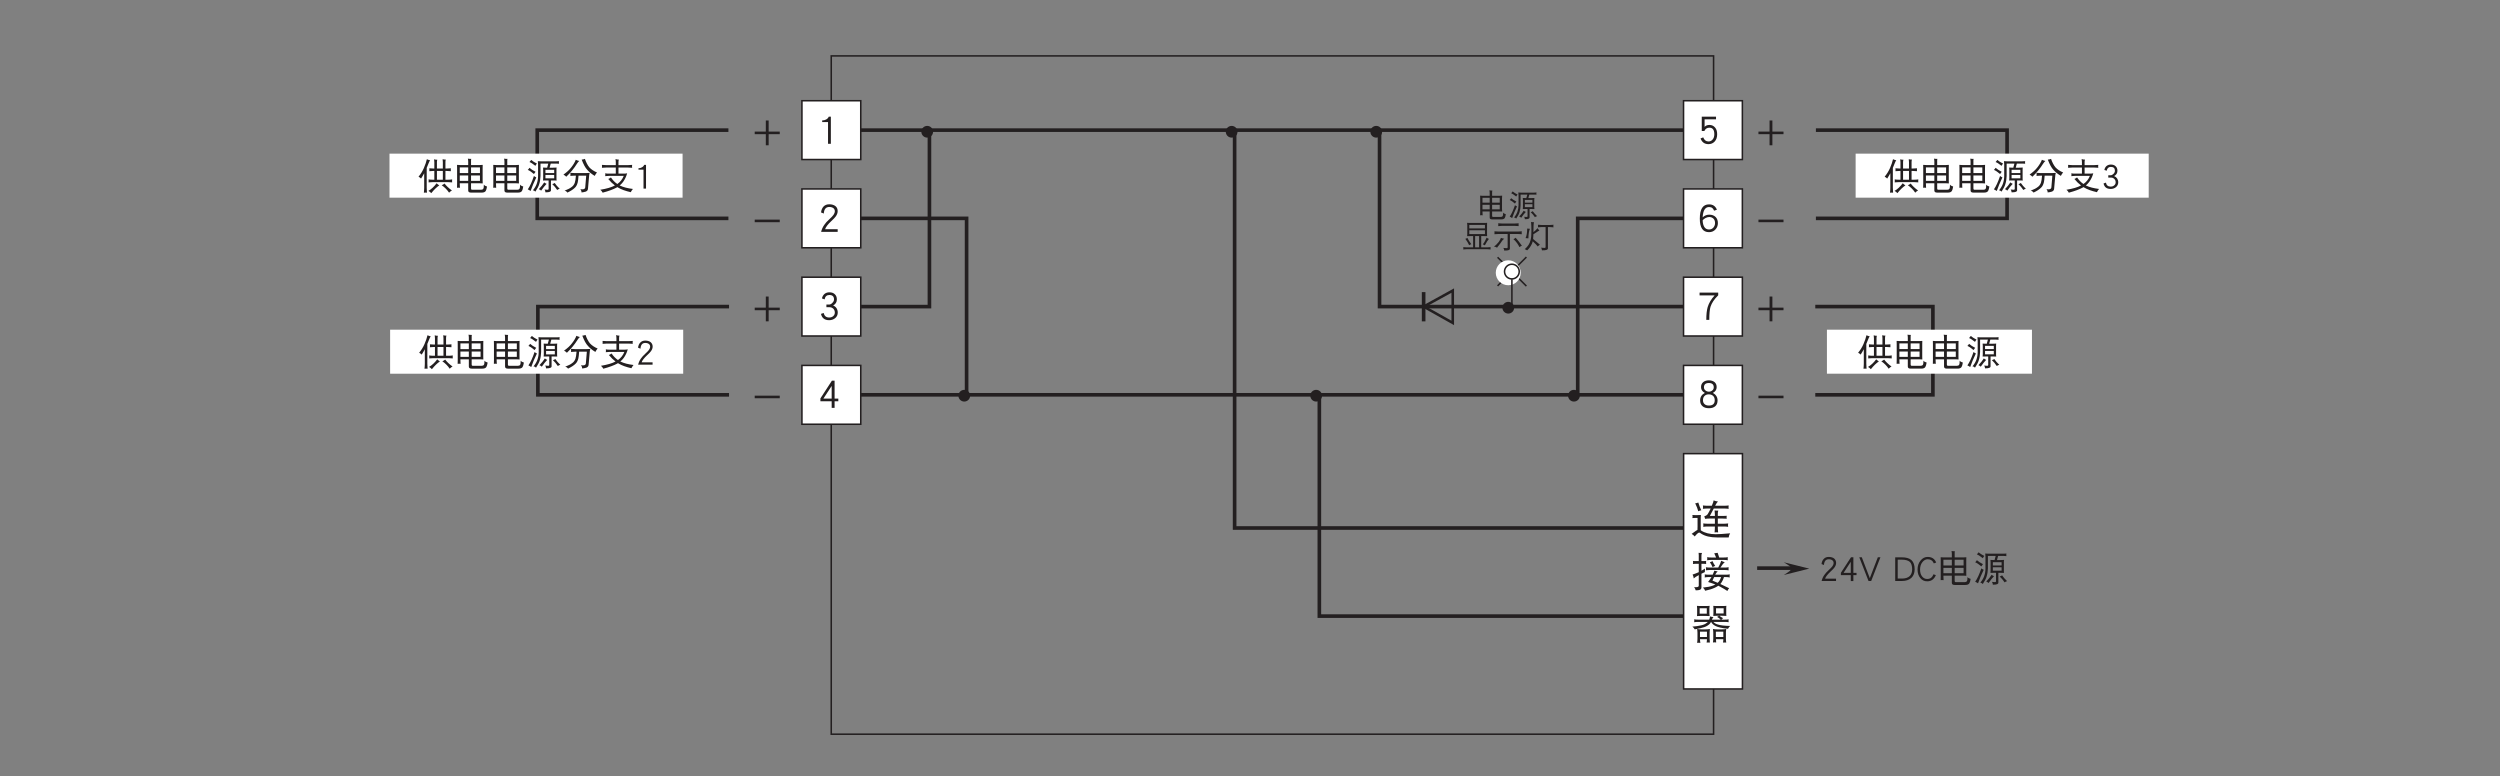 <?xml version="1.0" encoding="UTF-8"?>
<svg xmlns="http://www.w3.org/2000/svg" xmlns:xlink="http://www.w3.org/1999/xlink" width="481.89pt" height="149.64pt" viewBox="0 0 481.89 149.64" version="1.2">
<rect x="0" y="0" width="481.89" height="149.64" fill="#808080" stroke="none"/>
<defs>
<g>
<symbol overflow="visible" id="glyph0-0">
<path style="stroke:none;" d=""/>
</symbol>
<symbol overflow="visible" id="glyph0-1">
<path style="stroke:none;" d="M 2.484 -0.062 L 2.484 -5.297 L 2.078 -5.297 C 1.984 -5.062 1.812 -4.875 1.562 -4.75 C 1.328 -4.625 1.109 -4.578 0.875 -4.578 L 0.812 -4.578 L 0.812 -4.25 L 1.938 -4.25 L 1.938 -0.062 Z M 2.484 -0.062 "/>
</symbol>
<symbol overflow="visible" id="glyph0-2">
<path style="stroke:none;" d="M 3.797 -4.047 C 3.797 -4.469 3.656 -4.797 3.359 -5.031 C 3.062 -5.25 2.672 -5.375 2.188 -5.375 C 1.719 -5.375 1.359 -5.234 1.078 -4.953 C 0.812 -4.656 0.641 -4.281 0.594 -3.797 L 1.125 -3.594 C 1.172 -4.438 1.531 -4.859 2.188 -4.859 C 2.531 -4.859 2.797 -4.766 3 -4.609 C 3.156 -4.469 3.25 -4.266 3.25 -4.047 C 3.25 -3.812 3.156 -3.578 3 -3.344 C 2.859 -3.141 2.594 -2.859 2.219 -2.516 C 1.766 -2.109 1.422 -1.734 1.203 -1.391 C 0.922 -0.984 0.719 -0.547 0.609 -0.062 L 3.797 -0.062 L 3.797 -0.578 L 1.375 -0.578 C 1.516 -1 1.906 -1.516 2.578 -2.141 C 2.984 -2.5 3.25 -2.812 3.438 -3.047 C 3.672 -3.375 3.797 -3.719 3.797 -4.047 Z M 3.797 -4.047 "/>
</symbol>
<symbol overflow="visible" id="glyph0-3">
<path style="stroke:none;" d="M 3.812 -1.469 C 3.812 -1.781 3.734 -2.062 3.578 -2.312 C 3.406 -2.562 3.188 -2.734 2.922 -2.828 C 3.391 -3.094 3.641 -3.484 3.641 -4 C 3.641 -4.422 3.516 -4.75 3.25 -5 C 3 -5.25 2.641 -5.375 2.203 -5.375 C 1.797 -5.375 1.469 -5.25 1.203 -5.016 C 0.984 -4.797 0.828 -4.516 0.766 -4.188 L 1.281 -4.016 C 1.375 -4.578 1.688 -4.859 2.203 -4.859 C 2.797 -4.859 3.094 -4.562 3.094 -4 C 3.094 -3.766 2.984 -3.547 2.781 -3.344 C 2.578 -3.125 2.375 -3.016 2.156 -3.016 L 1.625 -3.016 L 1.625 -2.5 L 2.25 -2.5 C 2.531 -2.5 2.766 -2.391 2.969 -2.203 C 3.156 -2 3.25 -1.75 3.25 -1.469 C 3.25 -1.203 3.156 -0.984 2.953 -0.797 C 2.75 -0.609 2.484 -0.516 2.156 -0.516 C 1.578 -0.516 1.219 -0.812 1.109 -1.391 L 0.578 -1.219 C 0.766 -0.406 1.281 0 2.156 0 C 2.625 0 3.016 -0.141 3.344 -0.422 C 3.656 -0.688 3.812 -1.047 3.812 -1.469 Z M 3.812 -1.469 "/>
</symbol>
<symbol overflow="visible" id="glyph0-4">
<path style="stroke:none;" d="M 3.922 -1.344 L 3.922 -1.859 L 3.203 -1.859 L 3.203 -5.312 L 2.688 -5.312 L 0.469 -1.891 L 0.469 -1.344 L 2.641 -1.344 L 2.641 -0.062 L 3.203 -0.062 L 3.203 -1.344 Z M 2.641 -1.859 L 1.047 -1.859 L 2.641 -4.297 Z M 2.641 -1.859 "/>
</symbol>
<symbol overflow="visible" id="glyph0-5">
<path style="stroke:none;" d="M 3.797 -1.906 C 3.797 -2.453 3.672 -2.891 3.391 -3.203 C 3.125 -3.531 2.75 -3.703 2.297 -3.703 C 1.891 -3.703 1.578 -3.562 1.375 -3.328 L 1.375 -4.781 L 3.578 -4.781 L 3.578 -5.297 L 0.828 -5.297 L 0.828 -2.531 L 1.328 -2.531 C 1.531 -2.969 1.859 -3.172 2.297 -3.172 C 2.938 -3.172 3.25 -2.75 3.25 -1.906 C 3.25 -1.453 3.125 -1.109 2.891 -0.859 C 2.688 -0.625 2.422 -0.516 2.125 -0.516 C 1.641 -0.516 1.312 -0.781 1.109 -1.312 L 0.594 -1.094 C 0.875 -0.359 1.375 0 2.125 0 C 2.594 0 2.984 -0.156 3.297 -0.484 C 3.641 -0.844 3.797 -1.312 3.797 -1.906 Z M 3.797 -1.906 "/>
</symbol>
<symbol overflow="visible" id="glyph0-6">
<path style="stroke:none;" d="M 3.938 -1.75 C 3.938 -2.234 3.797 -2.609 3.516 -2.906 C 3.219 -3.219 2.797 -3.375 2.266 -3.375 C 1.781 -3.375 1.375 -3.203 1 -2.859 C 1.078 -4.188 1.484 -4.844 2.234 -4.844 C 2.5 -4.844 2.719 -4.781 2.875 -4.641 C 3 -4.547 3.109 -4.375 3.203 -4.141 L 3.75 -4.328 C 3.469 -5.016 2.969 -5.359 2.234 -5.359 C 1.031 -5.359 0.453 -4.438 0.453 -2.594 C 0.453 -0.859 1.031 0 2.234 0 C 2.75 0 3.188 -0.188 3.516 -0.578 C 3.797 -0.906 3.938 -1.297 3.938 -1.75 Z M 3.391 -1.75 C 3.391 -1.422 3.281 -1.156 3.094 -0.906 C 2.859 -0.641 2.578 -0.516 2.234 -0.516 C 1.469 -0.516 1.047 -1.109 1 -2.281 C 1.125 -2.438 1.297 -2.594 1.547 -2.719 C 1.797 -2.844 2.031 -2.922 2.266 -2.922 C 2.625 -2.922 2.891 -2.797 3.109 -2.578 C 3.297 -2.375 3.391 -2.094 3.391 -1.75 Z M 3.391 -1.75 "/>
</symbol>
<symbol overflow="visible" id="glyph0-7">
<path style="stroke:none;" d="M 4 -4.797 L 4 -5.312 L 0.406 -5.312 L 0.406 -4.781 L 3.312 -4.781 C 2.641 -4.047 2.203 -3.297 1.969 -2.531 C 1.797 -1.938 1.703 -1.125 1.703 -0.062 L 2.281 -0.062 C 2.281 -1.219 2.359 -2.062 2.516 -2.594 C 2.75 -3.312 3.234 -4.047 4 -4.797 Z M 4 -4.797 "/>
</symbol>
<symbol overflow="visible" id="glyph0-8">
<path style="stroke:none;" d="M 3.875 -1.5 C 3.875 -2.141 3.562 -2.625 2.969 -2.953 C 3.453 -3.203 3.703 -3.578 3.703 -4.062 C 3.703 -4.484 3.562 -4.797 3.297 -5.031 C 3.016 -5.25 2.656 -5.375 2.203 -5.375 C 1.734 -5.375 1.359 -5.25 1.109 -5.031 C 0.828 -4.797 0.688 -4.484 0.688 -4.062 C 0.688 -3.578 0.938 -3.203 1.422 -2.953 C 0.812 -2.625 0.516 -2.141 0.516 -1.5 C 0.516 -1.031 0.656 -0.672 0.953 -0.406 C 1.25 -0.125 1.672 0 2.219 0 C 2.734 0 3.156 -0.125 3.453 -0.406 C 3.734 -0.656 3.875 -1.031 3.875 -1.5 Z M 3.141 -4.031 C 3.141 -3.781 3.047 -3.578 2.875 -3.438 C 2.688 -3.281 2.469 -3.188 2.203 -3.188 C 1.938 -3.188 1.703 -3.281 1.531 -3.438 C 1.344 -3.578 1.25 -3.781 1.25 -4.031 C 1.25 -4.578 1.562 -4.859 2.203 -4.859 C 2.812 -4.859 3.141 -4.578 3.141 -4.031 Z M 3.328 -1.531 C 3.328 -0.859 2.953 -0.516 2.219 -0.516 C 1.828 -0.516 1.531 -0.609 1.328 -0.828 C 1.156 -1 1.062 -1.234 1.062 -1.531 C 1.062 -1.906 1.172 -2.188 1.375 -2.375 C 1.578 -2.578 1.844 -2.672 2.188 -2.672 C 2.516 -2.672 2.797 -2.578 3.016 -2.375 C 3.219 -2.188 3.328 -1.906 3.328 -1.531 Z M 3.328 -1.531 "/>
</symbol>
<symbol overflow="visible" id="glyph1-0">
<path style="stroke:none;" d=""/>
</symbol>
<symbol overflow="visible" id="glyph1-1">
<path style="stroke:none;" d="M 0.562 -3.984 C 0.562 -3.781 0.578 -3.578 0.578 -3.375 L 0.578 -0.875 C 0.578 -0.641 0.562 -0.422 0.562 -0.188 C 0.641 -0.203 0.719 -0.219 0.797 -0.219 C 0.875 -0.219 0.969 -0.203 1.047 -0.188 C 1.031 -0.422 1.016 -0.641 1.016 -0.875 L 1.016 -0.938 L 2.406 -0.938 L 2.406 0.25 C 2.406 0.484 2.562 0.594 2.875 0.594 L 4.656 0.594 C 4.969 0.594 5.188 0.516 5.312 0.328 C 5.391 0.188 5.469 -0.062 5.516 -0.406 C 5.281 -0.469 5.109 -0.562 5 -0.703 C 5 -0.328 4.969 -0.109 4.891 -0.016 C 4.812 0.078 4.703 0.125 4.531 0.125 L 3.062 0.125 C 2.938 0.125 2.875 0.047 2.875 -0.109 L 2.875 -0.938 L 4.328 -0.938 C 4.484 -0.938 4.641 -0.922 4.812 -0.922 C 4.797 -1.078 4.781 -1.234 4.781 -1.406 L 4.781 -3.438 C 4.781 -3.625 4.797 -3.797 4.812 -3.984 C 4.641 -3.969 4.484 -3.953 4.328 -3.953 L 2.875 -3.953 L 2.875 -4.688 C 2.875 -4.781 2.891 -4.875 2.922 -4.969 C 2.734 -4.969 2.547 -4.969 2.359 -5.016 C 2.391 -4.859 2.406 -4.703 2.406 -4.547 L 2.406 -3.953 L 1.047 -3.953 C 0.875 -3.953 0.719 -3.969 0.562 -3.984 Z M 1.016 -1.344 L 1.016 -2.219 L 2.406 -2.219 L 2.406 -1.344 Z M 2.875 -2.219 L 4.344 -2.219 L 4.344 -1.344 L 2.875 -1.344 Z M 1.016 -2.625 L 1.016 -3.562 L 2.406 -3.562 L 2.406 -2.625 Z M 2.875 -3.562 L 4.344 -3.562 L 4.344 -2.625 L 2.875 -2.625 Z M 2.875 -3.562 "/>
</symbol>
<symbol overflow="visible" id="glyph1-2">
<path style="stroke:none;" d="M 0.844 -4.797 C 0.75 -4.656 0.656 -4.531 0.562 -4.453 C 0.812 -4.344 1.141 -4.141 1.531 -3.812 C 1.609 -3.969 1.703 -4.078 1.797 -4.188 C 1.422 -4.375 1.094 -4.578 0.844 -4.797 Z M 0.562 -3.484 C 0.469 -3.344 0.375 -3.219 0.281 -3.141 C 0.547 -3.031 0.891 -2.812 1.297 -2.453 C 1.375 -2.609 1.469 -2.734 1.562 -2.844 C 1.172 -3.047 0.828 -3.25 0.562 -3.484 Z M 1.297 -2.141 C 0.953 -1.141 0.609 -0.406 0.281 0.062 C 0.406 0.125 0.562 0.203 0.75 0.344 C 0.984 -0.359 1.297 -1.109 1.688 -1.906 C 1.531 -1.969 1.406 -2.047 1.297 -2.141 Z M 5.453 -4.594 C 5.297 -4.578 5.141 -4.562 4.984 -4.562 L 2.406 -4.562 C 2.25 -4.562 2.094 -4.578 1.938 -4.594 C 1.969 -4.406 1.984 -4.234 1.984 -4.047 L 1.984 -2.141 C 1.984 -1.719 1.906 -1.281 1.75 -0.828 C 1.609 -0.469 1.406 -0.109 1.125 0.234 C 1.281 0.25 1.422 0.312 1.531 0.438 C 1.859 -0.047 2.078 -0.453 2.172 -0.797 C 2.297 -1.203 2.375 -1.656 2.375 -2.141 L 2.375 -4.188 L 3.672 -4.188 L 3.484 -3.516 L 3.453 -3.516 C 3.234 -3.516 3.016 -3.516 2.797 -3.531 C 2.797 -3.406 2.812 -3.281 2.828 -3.156 L 2.828 -1.781 C 2.828 -1.656 2.812 -1.516 2.797 -1.391 C 3.016 -1.406 3.234 -1.406 3.453 -1.406 L 3.719 -1.406 L 3.719 0.016 C 3.703 0.094 3.656 0.125 3.547 0.125 C 3.422 0.125 3.266 0.109 3.062 0.094 C 3.141 0.219 3.188 0.375 3.203 0.562 C 3.562 0.562 3.797 0.531 3.922 0.469 C 4.047 0.422 4.109 0.328 4.109 0.234 L 4.109 -1.406 L 4.391 -1.406 C 4.609 -1.406 4.828 -1.406 5.047 -1.391 C 5.031 -1.516 5.016 -1.656 5.016 -1.781 L 5.016 -3.156 C 5.016 -3.281 5.031 -3.406 5.047 -3.531 C 4.828 -3.516 4.609 -3.516 4.391 -3.516 L 3.875 -3.516 L 4.062 -4.188 L 4.984 -4.188 C 5.141 -4.188 5.297 -4.172 5.453 -4.172 C 5.422 -4.234 5.422 -4.312 5.422 -4.375 C 5.422 -4.453 5.422 -4.516 5.453 -4.594 Z M 4.656 -1.766 L 3.203 -1.766 L 3.203 -2.328 L 4.656 -2.328 Z M 3.203 -2.625 L 3.203 -3.156 L 4.656 -3.156 L 4.656 -2.625 Z M 2.984 -1.078 C 2.781 -0.734 2.484 -0.359 2.094 0.047 C 2.219 0.062 2.359 0.141 2.5 0.281 C 2.797 -0.172 3.094 -0.547 3.391 -0.844 C 3.234 -0.906 3.094 -0.984 2.984 -1.078 Z M 4.719 -0.984 C 4.609 -0.906 4.469 -0.844 4.328 -0.797 C 4.625 -0.516 4.906 -0.188 5.141 0.172 C 5.266 0.078 5.406 0 5.562 -0.031 C 5.219 -0.359 4.938 -0.672 4.719 -0.984 Z M 4.719 -0.984 "/>
</symbol>
<symbol overflow="visible" id="glyph1-3">
<path style="stroke:none;" d="M 1.047 -4.734 C 1.047 -4.594 1.047 -4.469 1.078 -4.328 L 1.078 -2.578 C 1.078 -2.438 1.062 -2.297 1.047 -2.156 C 1.281 -2.172 1.5 -2.172 1.734 -2.172 L 2.203 -2.172 L 2.203 0 L 0.953 0 C 0.734 0 0.516 -0.016 0.297 -0.047 C 0.312 0.031 0.328 0.109 0.328 0.172 C 0.328 0.25 0.312 0.328 0.297 0.406 C 0.516 0.375 0.734 0.359 0.953 0.359 L 4.938 0.359 C 5.141 0.359 5.359 0.375 5.578 0.406 C 5.562 0.328 5.562 0.25 5.562 0.172 C 5.562 0.109 5.562 0.031 5.578 -0.047 C 5.359 -0.016 5.141 0 4.938 0 L 3.766 0 L 3.766 -2.172 L 4.234 -2.172 C 4.453 -2.172 4.688 -2.172 4.906 -2.156 C 4.891 -2.297 4.891 -2.438 4.891 -2.578 L 4.891 -4.328 C 4.891 -4.469 4.891 -4.594 4.906 -4.734 C 4.688 -4.703 4.453 -4.703 4.234 -4.703 L 1.734 -4.703 C 1.5 -4.703 1.281 -4.703 1.047 -4.734 Z M 2.594 0 L 2.594 -2.172 L 3.359 -2.172 L 3.359 0 Z M 4.484 -2.562 L 1.469 -2.562 L 1.469 -3.297 L 4.484 -3.297 Z M 1.469 -3.656 L 1.469 -4.328 L 4.484 -4.328 L 4.484 -3.656 Z M 1.094 -1.828 C 0.984 -1.734 0.859 -1.688 0.703 -1.641 C 0.969 -1.281 1.234 -0.875 1.453 -0.406 C 1.578 -0.516 1.719 -0.578 1.859 -0.609 C 1.547 -1.031 1.281 -1.438 1.094 -1.828 Z M 4.812 -1.875 C 4.531 -1.234 4.281 -0.797 4.062 -0.594 C 4.219 -0.531 4.344 -0.469 4.469 -0.391 C 4.797 -1.016 5.062 -1.422 5.25 -1.625 C 5.094 -1.688 4.938 -1.766 4.812 -1.875 Z M 4.812 -1.875 "/>
</symbol>
<symbol overflow="visible" id="glyph1-4">
<path style="stroke:none;" d="M 1.047 -4.641 C 1.062 -4.547 1.078 -4.453 1.078 -4.359 C 1.078 -4.266 1.062 -4.188 1.047 -4.094 C 1.297 -4.125 1.562 -4.141 1.812 -4.141 L 4.234 -4.141 C 4.484 -4.141 4.734 -4.125 5 -4.094 C 4.984 -4.188 4.984 -4.266 4.984 -4.359 C 4.984 -4.453 4.984 -4.547 5 -4.641 C 4.734 -4.609 4.484 -4.594 4.234 -4.594 L 1.812 -4.594 C 1.562 -4.594 1.297 -4.609 1.047 -4.641 Z M 0.328 -3.094 C 0.328 -3 0.344 -2.906 0.344 -2.812 C 0.344 -2.719 0.328 -2.625 0.328 -2.531 C 0.594 -2.562 0.859 -2.578 1.125 -2.578 L 2.875 -2.578 L 2.875 0.016 C 2.859 0.109 2.812 0.156 2.688 0.156 C 2.531 0.156 2.328 0.141 2.047 0.109 C 2.156 0.25 2.203 0.438 2.219 0.625 C 2.656 0.625 2.938 0.594 3.078 0.531 C 3.234 0.469 3.312 0.391 3.312 0.25 L 3.312 -2.578 L 4.812 -2.578 C 5.078 -2.578 5.344 -2.562 5.609 -2.531 C 5.594 -2.625 5.578 -2.719 5.578 -2.812 C 5.578 -2.906 5.594 -3 5.609 -3.094 C 5.344 -3.062 5.078 -3.047 4.812 -3.047 L 1.125 -3.047 C 0.859 -3.047 0.594 -3.062 0.328 -3.094 Z M 1.578 -1.828 C 1.531 -1.625 1.375 -1.359 1.172 -1.062 C 0.844 -0.641 0.531 -0.328 0.234 -0.172 C 0.469 -0.125 0.672 -0.047 0.844 0.062 C 0.922 -0.078 1.031 -0.219 1.156 -0.359 C 1.297 -0.531 1.547 -0.859 1.859 -1.328 C 1.969 -1.453 2.094 -1.578 2.219 -1.656 C 1.906 -1.719 1.703 -1.781 1.578 -1.828 Z M 4.438 -1.859 C 4.328 -1.75 4.172 -1.656 3.984 -1.594 C 4.25 -1.375 4.484 -1.094 4.719 -0.781 C 4.922 -0.484 5.062 -0.234 5.141 -0.047 C 5.344 -0.188 5.516 -0.281 5.625 -0.312 C 5.531 -0.438 5.422 -0.594 5.312 -0.734 C 5.172 -0.953 4.969 -1.203 4.734 -1.484 C 4.594 -1.641 4.484 -1.766 4.438 -1.859 Z M 4.438 -1.859 "/>
</symbol>
<symbol overflow="visible" id="glyph1-5">
<path style="stroke:none;" d="M 0.656 -3.625 C 0.656 -2.828 0.547 -2.219 0.344 -1.781 C 0.516 -1.781 0.688 -1.766 0.891 -1.734 C 0.906 -2.609 1.016 -3.219 1.188 -3.578 C 1.016 -3.578 0.828 -3.594 0.656 -3.625 Z M 1.406 -4.906 C 1.453 -4.438 1.469 -3.828 1.469 -3.062 C 1.469 -2.359 1.422 -1.797 1.312 -1.406 C 1.156 -0.734 0.781 -0.156 0.188 0.344 C 0.344 0.406 0.5 0.484 0.656 0.578 C 1.031 0.234 1.328 -0.172 1.562 -0.672 C 1.625 -0.797 1.672 -0.969 1.719 -1.172 C 2.219 -0.719 2.531 -0.391 2.688 -0.172 C 2.828 -0.312 2.969 -0.438 3.109 -0.516 C 2.594 -0.953 2.156 -1.328 1.797 -1.609 C 1.828 -1.875 1.844 -2.188 1.859 -2.547 C 2.203 -2.734 2.469 -2.906 2.688 -3.062 C 2.828 -3.156 2.938 -3.219 3.016 -3.25 C 2.844 -3.406 2.734 -3.547 2.656 -3.703 C 2.422 -3.406 2.156 -3.156 1.859 -2.938 L 1.859 -3.062 C 1.859 -4.016 1.891 -4.609 1.969 -4.844 C 1.75 -4.844 1.562 -4.859 1.406 -4.906 Z M 2.734 -4.359 C 2.75 -4.266 2.75 -4.188 2.75 -4.094 C 2.75 -4.016 2.75 -3.938 2.734 -3.859 C 2.953 -3.891 3.188 -3.906 3.406 -3.906 L 4.203 -3.906 L 4.203 -0.031 C 4.188 0.062 4.141 0.109 4.016 0.109 C 3.859 0.109 3.625 0.094 3.344 0.062 C 3.438 0.203 3.484 0.391 3.5 0.578 C 3.953 0.578 4.25 0.547 4.406 0.484 C 4.562 0.422 4.656 0.328 4.656 0.203 L 4.656 -3.906 L 5.047 -3.906 C 5.266 -3.906 5.5 -3.891 5.734 -3.859 C 5.703 -3.938 5.703 -4.016 5.703 -4.094 C 5.703 -4.188 5.703 -4.266 5.734 -4.359 C 5.5 -4.328 5.266 -4.312 5.047 -4.312 L 3.406 -4.312 C 3.188 -4.312 2.953 -4.328 2.734 -4.359 Z M 2.734 -4.359 "/>
</symbol>
<symbol overflow="visible" id="glyph2-0">
<path style="stroke:none;" d=""/>
</symbol>
<symbol overflow="visible" id="glyph2-1">
<path style="stroke:none;" d="M 5.906 -2.344 L 5.906 -2.844 L 3.766 -2.844 L 3.766 -4.984 L 3.219 -4.984 L 3.219 -2.844 L 1.078 -2.844 L 1.078 -2.344 L 3.219 -2.344 L 3.219 -0.203 L 3.766 -0.203 L 3.766 -2.344 Z M 5.906 -2.344 "/>
</symbol>
<symbol overflow="visible" id="glyph2-2">
<path style="stroke:none;" d="M 5.906 -2.344 L 5.906 -2.844 L 1.078 -2.844 L 1.078 -2.344 Z M 5.906 -2.344 "/>
</symbol>
<symbol overflow="visible" id="glyph2-3">
<path style="stroke:none;" d="M 1.828 -5.734 C 1.719 -5.25 1.531 -4.672 1.25 -4.031 C 1 -3.453 0.656 -2.891 0.219 -2.359 C 0.422 -2.25 0.594 -2.141 0.703 -2 C 0.922 -2.328 1.109 -2.672 1.312 -3.031 L 1.312 -0.219 C 1.312 0.094 1.281 0.406 1.25 0.719 C 1.344 0.703 1.453 0.703 1.547 0.703 C 1.641 0.703 1.75 0.703 1.844 0.719 C 1.812 0.406 1.797 0.094 1.797 -0.219 L 1.797 -4.062 C 1.906 -4.328 2.031 -4.609 2.141 -4.906 C 2.25 -5.203 2.359 -5.406 2.453 -5.516 C 2.203 -5.578 1.984 -5.656 1.828 -5.734 Z M 2.297 -3.984 C 2.312 -3.891 2.312 -3.781 2.312 -3.688 C 2.312 -3.594 2.312 -3.5 2.297 -3.422 C 2.547 -3.453 2.812 -3.469 3.078 -3.469 L 3.266 -3.469 L 3.266 -1.781 L 2.938 -1.781 C 2.672 -1.781 2.422 -1.797 2.156 -1.844 C 2.172 -1.734 2.172 -1.641 2.172 -1.531 C 2.172 -1.438 2.172 -1.344 2.156 -1.266 C 2.422 -1.297 2.672 -1.312 2.938 -1.312 L 5.922 -1.312 C 6.188 -1.312 6.438 -1.297 6.703 -1.266 C 6.688 -1.344 6.688 -1.438 6.688 -1.531 C 6.688 -1.641 6.688 -1.734 6.703 -1.844 C 6.438 -1.797 6.188 -1.781 5.922 -1.781 L 5.406 -1.781 L 5.406 -3.469 L 5.672 -3.469 C 5.938 -3.469 6.188 -3.453 6.453 -3.422 C 6.438 -3.5 6.438 -3.594 6.438 -3.688 C 6.438 -3.781 6.438 -3.891 6.453 -3.984 C 6.188 -3.953 5.938 -3.938 5.672 -3.938 L 5.406 -3.938 L 5.406 -5.188 C 5.406 -5.391 5.422 -5.531 5.484 -5.656 C 5.234 -5.656 5.031 -5.688 4.859 -5.734 C 4.891 -5.547 4.906 -5.375 4.906 -5.188 L 4.906 -3.938 L 3.766 -3.938 L 3.766 -5.156 C 3.766 -5.359 3.781 -5.516 3.844 -5.625 C 3.609 -5.625 3.391 -5.656 3.219 -5.719 C 3.25 -5.531 3.266 -5.344 3.266 -5.156 L 3.266 -3.938 L 3.078 -3.938 C 2.812 -3.938 2.547 -3.953 2.297 -3.984 Z M 4.906 -1.781 L 3.766 -1.781 L 3.766 -3.469 L 4.906 -3.469 Z M 3.703 -1.094 C 3.203 -0.422 2.672 0.062 2.125 0.375 C 2.328 0.484 2.516 0.625 2.672 0.812 C 3.219 0.125 3.734 -0.359 4.219 -0.688 C 4.047 -0.797 3.875 -0.922 3.703 -1.094 Z M 5.234 -1.047 C 5.078 -0.906 4.891 -0.797 4.688 -0.719 C 5.266 -0.312 5.75 0.172 6.109 0.719 C 6.281 0.531 6.469 0.391 6.656 0.297 C 6.031 -0.156 5.562 -0.609 5.234 -1.047 Z M 5.234 -1.047 "/>
</symbol>
<symbol overflow="visible" id="glyph2-4">
<path style="stroke:none;" d="M 0.656 -4.641 C 0.656 -4.406 0.672 -4.172 0.672 -3.938 L 0.672 -1.016 C 0.672 -0.75 0.656 -0.484 0.656 -0.219 C 0.734 -0.234 0.828 -0.25 0.922 -0.25 C 1.016 -0.25 1.125 -0.234 1.219 -0.219 C 1.203 -0.484 1.188 -0.75 1.188 -1.016 L 1.188 -1.094 L 2.812 -1.094 L 2.812 0.297 C 2.812 0.562 2.984 0.703 3.359 0.703 L 5.422 0.703 C 5.797 0.703 6.062 0.594 6.188 0.391 C 6.297 0.219 6.375 -0.062 6.438 -0.469 C 6.156 -0.547 5.953 -0.656 5.828 -0.828 C 5.828 -0.391 5.797 -0.125 5.703 -0.016 C 5.625 0.094 5.484 0.156 5.281 0.156 L 3.562 0.156 C 3.422 0.156 3.359 0.062 3.359 -0.125 L 3.359 -1.094 L 5.047 -1.094 C 5.234 -1.094 5.422 -1.078 5.609 -1.062 C 5.594 -1.25 5.594 -1.453 5.594 -1.641 L 5.594 -4.016 C 5.594 -4.219 5.594 -4.438 5.609 -4.641 C 5.422 -4.625 5.234 -4.609 5.047 -4.609 L 3.359 -4.609 L 3.359 -5.469 C 3.359 -5.578 3.359 -5.688 3.406 -5.797 C 3.188 -5.797 2.969 -5.797 2.75 -5.844 C 2.781 -5.672 2.812 -5.484 2.812 -5.297 L 2.812 -4.609 L 1.219 -4.609 C 1.031 -4.609 0.844 -4.625 0.656 -4.641 Z M 1.188 -1.562 L 1.188 -2.594 L 2.812 -2.594 L 2.812 -1.562 Z M 3.359 -2.594 L 5.078 -2.594 L 5.078 -1.562 L 3.359 -1.562 Z M 1.188 -3.062 L 1.188 -4.156 L 2.812 -4.156 L 2.812 -3.062 Z M 3.359 -4.156 L 5.078 -4.156 L 5.078 -3.062 L 3.359 -3.062 Z M 3.359 -4.156 "/>
</symbol>
<symbol overflow="visible" id="glyph2-5">
<path style="stroke:none;" d="M 0.984 -5.594 C 0.875 -5.438 0.766 -5.297 0.656 -5.188 C 0.953 -5.078 1.328 -4.828 1.797 -4.453 C 1.875 -4.625 1.984 -4.766 2.094 -4.891 C 1.656 -5.109 1.281 -5.344 0.984 -5.594 Z M 0.656 -4.078 C 0.547 -3.906 0.438 -3.766 0.328 -3.672 C 0.641 -3.547 1.047 -3.281 1.516 -2.875 C 1.609 -3.031 1.719 -3.188 1.828 -3.312 C 1.359 -3.547 0.969 -3.797 0.656 -4.078 Z M 1.516 -2.5 C 1.125 -1.328 0.719 -0.469 0.328 0.078 C 0.484 0.141 0.656 0.25 0.875 0.391 C 1.156 -0.422 1.516 -1.297 1.969 -2.219 C 1.781 -2.312 1.641 -2.391 1.516 -2.5 Z M 6.359 -5.359 C 6.172 -5.344 6 -5.328 5.812 -5.328 L 2.812 -5.328 C 2.625 -5.328 2.438 -5.344 2.266 -5.359 C 2.297 -5.141 2.312 -4.938 2.312 -4.734 L 2.312 -2.5 C 2.312 -2 2.234 -1.484 2.047 -0.969 C 1.891 -0.547 1.641 -0.125 1.312 0.266 C 1.5 0.281 1.656 0.375 1.797 0.516 C 2.172 -0.062 2.422 -0.531 2.531 -0.922 C 2.688 -1.406 2.766 -1.938 2.781 -2.5 L 2.781 -4.891 L 4.281 -4.891 L 4.062 -4.094 L 4.031 -4.094 C 3.781 -4.094 3.516 -4.109 3.266 -4.125 C 3.266 -3.984 3.281 -3.828 3.297 -3.688 L 3.297 -2.078 C 3.297 -1.922 3.281 -1.781 3.266 -1.625 C 3.516 -1.641 3.781 -1.641 4.031 -1.641 L 4.344 -1.641 L 4.344 0.016 C 4.328 0.109 4.266 0.156 4.141 0.156 C 4 0.156 3.812 0.125 3.562 0.109 C 3.672 0.266 3.719 0.438 3.734 0.656 C 4.156 0.656 4.438 0.609 4.578 0.547 C 4.719 0.484 4.797 0.391 4.797 0.266 L 4.797 -1.641 L 5.125 -1.641 C 5.375 -1.641 5.641 -1.641 5.891 -1.625 C 5.859 -1.781 5.859 -1.922 5.859 -2.078 L 5.859 -3.688 C 5.859 -3.828 5.859 -3.984 5.891 -4.125 C 5.641 -4.109 5.375 -4.094 5.125 -4.094 L 4.531 -4.094 L 4.75 -4.891 L 5.812 -4.891 C 6 -4.891 6.172 -4.875 6.359 -4.859 C 6.328 -4.938 6.328 -5.031 6.328 -5.109 C 6.328 -5.188 6.328 -5.266 6.359 -5.359 Z M 5.422 -2.047 L 3.734 -2.047 L 3.734 -2.703 L 5.422 -2.703 Z M 3.734 -3.062 L 3.734 -3.688 L 5.422 -3.688 L 5.422 -3.062 Z M 3.5 -1.266 C 3.25 -0.859 2.906 -0.422 2.453 0.047 C 2.594 0.078 2.75 0.172 2.906 0.328 C 3.266 -0.203 3.625 -0.641 3.953 -0.984 C 3.766 -1.062 3.625 -1.156 3.5 -1.266 Z M 5.516 -1.156 C 5.391 -1.047 5.219 -0.984 5.047 -0.938 C 5.406 -0.609 5.719 -0.219 6 0.203 C 6.156 0.078 6.312 0 6.484 -0.031 C 6.078 -0.406 5.75 -0.797 5.516 -1.156 Z M 5.516 -1.156 "/>
</symbol>
<symbol overflow="visible" id="glyph2-6">
<path style="stroke:none;" d="M 2.594 -5.625 C 2.453 -5.219 2.172 -4.734 1.75 -4.188 C 1.375 -3.688 0.859 -3.219 0.219 -2.766 C 0.453 -2.641 0.625 -2.5 0.766 -2.359 C 1.578 -3.125 2.25 -3.953 2.812 -4.844 C 2.969 -5.094 3.125 -5.281 3.266 -5.391 C 3 -5.453 2.766 -5.531 2.594 -5.625 Z M 4.359 -5.797 C 4.156 -5.719 3.953 -5.672 3.734 -5.656 C 4.078 -4.734 4.438 -4.078 4.812 -3.688 C 5.141 -3.297 5.625 -2.891 6.25 -2.516 C 6.391 -2.797 6.531 -3.016 6.688 -3.172 C 6.062 -3.438 5.578 -3.766 5.203 -4.172 C 4.875 -4.578 4.594 -5.109 4.359 -5.797 Z M 1.547 -3.109 C 1.562 -3.016 1.578 -2.906 1.578 -2.812 C 1.578 -2.719 1.562 -2.609 1.547 -2.516 C 1.797 -2.547 2.062 -2.562 2.312 -2.562 L 2.625 -2.562 C 2.578 -1.922 2.5 -1.453 2.406 -1.188 C 2.266 -0.812 2.047 -0.531 1.734 -0.328 C 1.484 -0.125 1.047 0.094 0.438 0.328 C 0.688 0.391 0.859 0.516 0.984 0.703 C 1.641 0.391 2.141 0.062 2.469 -0.281 C 2.703 -0.516 2.859 -0.828 2.969 -1.25 C 3.031 -1.469 3.078 -1.906 3.125 -2.562 L 4.609 -2.562 L 4.422 -0.328 C 4.422 -0.25 4.391 -0.156 4.328 -0.078 C 4.25 0.016 4.094 0.078 3.875 0.078 C 3.781 0.078 3.641 0.062 3.469 0.047 C 3.625 0.219 3.703 0.422 3.703 0.672 C 3.938 0.656 4.203 0.609 4.516 0.516 C 4.797 0.406 4.938 0.219 4.953 -0.062 L 5.156 -2.375 C 5.172 -2.641 5.203 -2.875 5.281 -3.094 C 5.047 -3.078 4.812 -3.062 4.578 -3.062 L 2.312 -3.062 C 2.062 -3.062 1.797 -3.078 1.547 -3.109 Z M 1.547 -3.109 "/>
</symbol>
<symbol overflow="visible" id="glyph2-7">
<path style="stroke:none;" d="M 0.656 -4.641 C 0.656 -4.547 0.672 -4.438 0.672 -4.344 C 0.672 -4.25 0.656 -4.156 0.656 -4.078 C 0.922 -4.109 1.188 -4.125 1.453 -4.125 L 3.328 -4.125 L 3.328 -2.953 L 1.969 -2.953 C 1.734 -2.953 1.5 -2.969 1.281 -3.016 C 1.297 -2.906 1.312 -2.828 1.312 -2.734 C 1.312 -2.641 1.297 -2.547 1.281 -2.469 C 1.5 -2.5 1.734 -2.516 1.969 -2.516 L 4.859 -2.516 C 4.609 -1.875 4.188 -1.344 3.625 -0.953 C 3.141 -1.281 2.734 -1.703 2.391 -2.219 C 2.25 -2.109 2.078 -2 1.875 -1.922 C 2.281 -1.422 2.719 -1 3.156 -0.672 C 2.5 -0.312 1.562 -0.047 0.344 0.156 C 0.547 0.312 0.688 0.5 0.797 0.719 C 1.984 0.406 2.875 0.062 3.484 -0.266 C 3.531 -0.297 3.578 -0.328 3.625 -0.359 C 3.656 -0.328 3.703 -0.312 3.75 -0.281 C 4.359 0.094 5.188 0.391 6.219 0.625 C 6.297 0.438 6.438 0.234 6.625 0 C 5.625 -0.125 4.797 -0.328 4.156 -0.641 C 4.141 -0.641 4.109 -0.656 4.078 -0.672 C 4.328 -0.875 4.547 -1.109 4.734 -1.359 C 5.078 -1.844 5.344 -2.375 5.516 -3.016 C 5.281 -2.969 5.078 -2.953 4.859 -2.953 L 3.844 -2.953 L 3.844 -4.125 L 5.703 -4.125 C 5.969 -4.125 6.219 -4.109 6.484 -4.078 C 6.469 -4.156 6.453 -4.25 6.453 -4.344 C 6.453 -4.438 6.469 -4.547 6.484 -4.641 C 6.219 -4.609 5.969 -4.594 5.703 -4.594 L 3.844 -4.594 L 3.844 -5.188 C 3.844 -5.391 3.875 -5.531 3.922 -5.656 C 3.672 -5.656 3.453 -5.688 3.266 -5.766 C 3.297 -5.562 3.328 -5.375 3.328 -5.188 L 3.328 -4.594 L 1.453 -4.594 C 1.188 -4.594 0.922 -4.609 0.656 -4.641 Z M 0.656 -4.641 "/>
</symbol>
<symbol overflow="visible" id="glyph2-8">
<path style="stroke:none;" d="M 2.172 -0.062 L 2.172 -4.641 L 1.812 -4.641 C 1.734 -4.422 1.578 -4.266 1.359 -4.156 C 1.172 -4.047 0.969 -4 0.766 -4 L 0.719 -4 L 0.719 -3.719 L 1.688 -3.719 L 1.688 -0.062 Z M 2.172 -0.062 "/>
</symbol>
<symbol overflow="visible" id="glyph2-9">
<path style="stroke:none;" d="M 3.328 -3.547 C 3.328 -3.906 3.188 -4.188 2.938 -4.406 C 2.688 -4.594 2.344 -4.703 1.906 -4.703 C 1.5 -4.703 1.188 -4.578 0.953 -4.328 C 0.703 -4.078 0.562 -3.75 0.516 -3.328 L 0.984 -3.141 C 1.031 -3.875 1.328 -4.25 1.906 -4.25 C 2.219 -4.25 2.453 -4.172 2.625 -4.031 C 2.766 -3.906 2.844 -3.734 2.844 -3.547 C 2.844 -3.328 2.766 -3.125 2.625 -2.922 C 2.5 -2.75 2.266 -2.5 1.938 -2.203 C 1.547 -1.844 1.25 -1.516 1.047 -1.219 C 0.797 -0.859 0.625 -0.469 0.531 -0.062 L 3.312 -0.062 L 3.312 -0.516 L 1.203 -0.516 C 1.312 -0.875 1.672 -1.328 2.25 -1.875 C 2.609 -2.188 2.844 -2.453 3 -2.656 C 3.219 -2.953 3.328 -3.25 3.328 -3.547 Z M 3.328 -3.547 "/>
</symbol>
<symbol overflow="visible" id="glyph2-10">
<path style="stroke:none;" d="M 3.344 -1.281 C 3.344 -1.562 3.266 -1.812 3.125 -2.031 C 2.984 -2.234 2.781 -2.391 2.547 -2.484 C 2.969 -2.703 3.188 -3.047 3.188 -3.5 C 3.188 -3.859 3.078 -4.156 2.844 -4.375 C 2.625 -4.594 2.312 -4.703 1.922 -4.703 C 1.578 -4.703 1.281 -4.594 1.047 -4.391 C 0.859 -4.203 0.719 -3.953 0.672 -3.656 L 1.125 -3.516 C 1.203 -4 1.484 -4.25 1.922 -4.25 C 2.438 -4.25 2.703 -4 2.703 -3.5 C 2.703 -3.297 2.609 -3.094 2.438 -2.922 C 2.25 -2.734 2.078 -2.641 1.891 -2.641 L 1.422 -2.641 L 1.422 -2.188 L 1.969 -2.188 C 2.219 -2.188 2.422 -2.094 2.594 -1.922 C 2.766 -1.75 2.844 -1.531 2.844 -1.281 C 2.844 -1.047 2.766 -0.859 2.578 -0.703 C 2.406 -0.531 2.172 -0.453 1.891 -0.453 C 1.375 -0.453 1.062 -0.703 0.969 -1.219 L 0.516 -1.062 C 0.656 -0.344 1.125 0 1.891 0 C 2.297 0 2.641 -0.125 2.922 -0.359 C 3.203 -0.609 3.344 -0.922 3.344 -1.281 Z M 3.344 -1.281 "/>
</symbol>
<symbol overflow="visible" id="glyph2-11">
<path style="stroke:none;" d="M 3.422 -1.188 L 3.422 -1.625 L 2.812 -1.625 L 2.812 -4.641 L 2.359 -4.641 L 0.406 -1.641 L 0.406 -1.188 L 2.312 -1.188 L 2.312 -0.047 L 2.812 -0.047 L 2.812 -1.188 Z M 2.312 -1.625 L 0.922 -1.625 L 2.312 -3.766 Z M 2.312 -1.625 "/>
</symbol>
<symbol overflow="visible" id="glyph2-12">
<path style="stroke:none;" d="M 4.188 -4.641 L 3.688 -4.641 L 2.141 -0.609 L 0.594 -4.641 L 0.109 -4.641 L 1.891 -0.062 L 2.406 -0.062 Z M 4.188 -4.641 "/>
</symbol>
<symbol overflow="visible" id="glyph2-13">
<path style="stroke:none;" d=""/>
</symbol>
<symbol overflow="visible" id="glyph2-14">
<path style="stroke:none;" d="M 4.172 -2.312 C 4.172 -3.141 3.953 -3.734 3.531 -4.109 C 3.125 -4.453 2.516 -4.625 1.703 -4.625 L 0.422 -4.625 L 0.422 -0.062 L 1.703 -0.062 C 2.484 -0.062 3.094 -0.266 3.531 -0.656 C 3.953 -1.062 4.172 -1.609 4.172 -2.312 Z M 3.688 -2.312 C 3.688 -1.766 3.531 -1.328 3.219 -1.016 C 2.875 -0.688 2.375 -0.531 1.703 -0.531 L 0.906 -0.531 L 0.906 -4.172 L 1.703 -4.172 C 2.406 -4.172 2.922 -4.016 3.234 -3.75 C 3.531 -3.469 3.688 -2.984 3.688 -2.312 Z M 3.688 -2.312 "/>
</symbol>
<symbol overflow="visible" id="glyph2-15">
<path style="stroke:none;" d="M 3.875 -3.625 C 3.578 -4.344 3.031 -4.703 2.234 -4.703 C 1.688 -4.703 1.234 -4.469 0.859 -4 C 0.469 -3.531 0.281 -2.953 0.281 -2.266 C 0.281 -1.578 0.469 -1.031 0.828 -0.609 C 1.172 -0.203 1.609 0 2.141 0 C 2.922 0 3.469 -0.391 3.812 -1.188 L 3.359 -1.359 C 3.234 -1.047 3.078 -0.828 2.906 -0.688 C 2.703 -0.531 2.438 -0.453 2.141 -0.453 C 1.766 -0.453 1.453 -0.594 1.188 -0.906 C 0.906 -1.234 0.766 -1.688 0.766 -2.266 C 0.766 -2.844 0.922 -3.344 1.234 -3.719 C 1.516 -4.062 1.844 -4.25 2.234 -4.25 C 2.812 -4.25 3.203 -3.984 3.422 -3.453 Z M 3.875 -3.625 "/>
</symbol>
<symbol overflow="visible" id="glyph3-0">
<path style="stroke:none;" d=""/>
</symbol>
<symbol overflow="visible" id="glyph3-1">
<path style="stroke:none;" d="M 1.469 -6.25 C 1.266 -6.156 1.078 -6.109 0.875 -6.094 C 1.156 -5.531 1.344 -5.016 1.469 -4.562 C 1.656 -4.656 1.859 -4.719 2.047 -4.75 C 1.797 -5.281 1.609 -5.781 1.469 -6.25 Z M 0.328 -3.844 C 0.344 -3.75 0.375 -3.656 0.375 -3.562 C 0.375 -3.453 0.344 -3.359 0.328 -3.25 C 0.547 -3.266 0.781 -3.281 1 -3.281 L 1.328 -3.281 L 1.328 -1.625 C 1.328 -1.406 1.328 -1.188 1.312 -0.969 C 1.219 -0.922 1.125 -0.875 1.016 -0.797 L 0.188 -0.203 C 0.422 -0.078 0.609 0.094 0.781 0.297 C 1.172 -0.188 1.469 -0.453 1.656 -0.453 C 1.719 -0.453 1.844 -0.391 2 -0.266 C 2.75 0.234 3.766 0.484 5.078 0.484 L 7.328 0.484 C 7.375 0.156 7.469 -0.109 7.609 -0.312 C 6.297 -0.188 5.375 -0.141 4.828 -0.141 C 3.672 -0.141 2.719 -0.375 2 -0.859 C 1.984 -0.859 1.969 -0.875 1.953 -0.891 C 1.938 -1.141 1.938 -1.375 1.938 -1.625 L 1.938 -2.969 C 1.938 -3.25 1.938 -3.547 1.969 -3.844 C 1.656 -3.828 1.359 -3.812 1.047 -3.812 L 1 -3.812 C 0.781 -3.812 0.547 -3.828 0.328 -3.844 Z M 2.359 -5.688 C 2.375 -5.578 2.391 -5.453 2.391 -5.344 C 2.391 -5.234 2.375 -5.141 2.359 -5.031 C 2.672 -5.062 2.969 -5.094 3.281 -5.094 L 3.859 -5.094 C 3.672 -4.688 3.484 -4.328 3.297 -4.031 C 3.172 -3.828 2.953 -3.688 2.625 -3.594 C 2.688 -3.453 2.75 -3.281 2.797 -3.094 C 3.078 -3.141 3.328 -3.156 3.547 -3.156 L 4.672 -3.156 L 4.672 -2.156 L 3.328 -2.156 C 3.031 -2.156 2.734 -2.188 2.422 -2.219 C 2.438 -2.109 2.453 -1.984 2.453 -1.875 C 2.453 -1.766 2.438 -1.672 2.422 -1.562 C 2.734 -1.609 3.031 -1.625 3.328 -1.625 L 4.672 -1.625 L 4.672 -1.562 C 4.672 -1.203 4.641 -0.844 4.609 -0.484 C 4.734 -0.5 4.844 -0.516 4.953 -0.516 C 5.062 -0.516 5.188 -0.5 5.297 -0.484 C 5.25 -0.844 5.234 -1.203 5.234 -1.562 L 5.234 -1.625 L 6.328 -1.625 C 6.625 -1.625 6.938 -1.609 7.234 -1.562 C 7.203 -1.672 7.203 -1.766 7.203 -1.875 C 7.203 -1.984 7.203 -2.109 7.234 -2.219 C 6.938 -2.188 6.625 -2.156 6.328 -2.156 L 5.234 -2.156 L 5.234 -3.156 L 6.172 -3.156 C 6.469 -3.156 6.734 -3.141 6.953 -3.125 C 6.938 -3.219 6.922 -3.328 6.922 -3.406 C 6.922 -3.5 6.938 -3.594 6.953 -3.688 C 6.688 -3.672 6.422 -3.656 6.172 -3.656 L 5.234 -3.656 L 5.234 -4.125 C 5.234 -4.344 5.266 -4.531 5.328 -4.688 C 5.047 -4.688 4.812 -4.688 4.609 -4.719 C 4.641 -4.406 4.672 -4.094 4.672 -3.781 L 4.672 -3.656 L 3.703 -3.656 C 3.969 -4.172 4.234 -4.656 4.453 -5.094 L 6.422 -5.094 C 6.719 -5.094 7.016 -5.062 7.328 -5.031 C 7.312 -5.141 7.297 -5.234 7.297 -5.344 C 7.297 -5.453 7.312 -5.578 7.328 -5.688 C 7.016 -5.641 6.719 -5.625 6.422 -5.625 L 4.719 -5.625 C 4.75 -5.688 4.781 -5.75 4.828 -5.828 C 4.953 -6.094 5.109 -6.297 5.266 -6.438 C 4.953 -6.484 4.672 -6.562 4.422 -6.656 C 4.422 -6.594 4.391 -6.469 4.344 -6.297 C 4.25 -6.062 4.172 -5.844 4.078 -5.625 L 3.281 -5.625 C 2.969 -5.625 2.672 -5.641 2.359 -5.688 Z M 2.359 -5.688 "/>
</symbol>
<symbol overflow="visible" id="glyph3-2">
<path style="stroke:none;" d="M 0.438 -4.969 C 0.453 -4.875 0.469 -4.781 0.469 -4.688 C 0.469 -4.578 0.453 -4.484 0.438 -4.375 C 0.562 -4.391 0.672 -4.406 0.812 -4.406 L 1.562 -4.406 L 1.562 -2.797 C 1.172 -2.625 0.781 -2.469 0.375 -2.344 C 0.5 -2.062 0.578 -1.812 0.594 -1.594 C 0.766 -1.766 1.094 -1.984 1.562 -2.234 L 1.562 -0.203 C 1.562 -0.016 1.391 0.094 1.078 0.094 L 0.656 0.094 C 0.812 0.25 0.906 0.453 0.969 0.703 C 1.328 0.703 1.609 0.672 1.797 0.594 C 1.984 0.516 2.078 0.344 2.078 0.094 L 2.078 -2.5 C 2.281 -2.609 2.5 -2.703 2.734 -2.812 C 2.734 -2.938 2.75 -3.172 2.766 -3.5 C 2.547 -3.344 2.312 -3.203 2.078 -3.078 L 2.078 -4.406 L 2.625 -4.406 C 2.734 -4.406 2.859 -4.391 3 -4.375 C 2.969 -4.484 2.969 -4.578 2.969 -4.688 C 2.969 -4.781 2.969 -4.875 3 -4.969 C 2.859 -4.938 2.734 -4.938 2.625 -4.938 L 2.078 -4.938 L 2.078 -5.969 C 2.078 -6.156 2.109 -6.344 2.188 -6.5 C 1.938 -6.5 1.719 -6.5 1.531 -6.531 C 1.547 -6.359 1.562 -6.188 1.562 -6.031 L 1.562 -4.938 L 0.812 -4.938 C 0.672 -4.938 0.562 -4.938 0.438 -4.969 Z M 5.203 -6.531 C 4.969 -6.484 4.766 -6.453 4.547 -6.438 C 4.656 -6.219 4.781 -5.938 4.906 -5.625 L 4 -5.625 C 3.719 -5.625 3.453 -5.641 3.172 -5.688 C 3.188 -5.578 3.203 -5.484 3.203 -5.375 C 3.203 -5.281 3.188 -5.188 3.172 -5.094 C 3.453 -5.141 3.719 -5.156 4 -5.156 L 6.359 -5.156 C 6.625 -5.156 6.906 -5.141 7.172 -5.094 C 7.141 -5.188 7.141 -5.281 7.141 -5.375 C 7.141 -5.484 7.141 -5.578 7.172 -5.688 C 6.906 -5.641 6.625 -5.625 6.359 -5.625 L 5.5 -5.625 C 5.391 -5.938 5.297 -6.25 5.203 -6.531 Z M 4.203 -4.938 C 4.078 -4.844 3.906 -4.766 3.703 -4.719 C 3.891 -4.438 4.078 -4.125 4.234 -3.75 C 4.391 -3.875 4.562 -3.953 4.734 -4 C 4.516 -4.312 4.328 -4.625 4.203 -4.938 Z M 5.891 -5 C 5.766 -4.594 5.578 -4.156 5.312 -3.688 L 3.734 -3.688 C 3.469 -3.688 3.188 -3.703 2.938 -3.75 C 2.953 -3.641 2.969 -3.531 2.969 -3.438 C 2.969 -3.344 2.953 -3.25 2.938 -3.156 C 3.188 -3.188 3.469 -3.219 3.734 -3.219 L 6.516 -3.219 C 6.781 -3.219 7.047 -3.188 7.328 -3.156 C 7.312 -3.25 7.297 -3.344 7.297 -3.438 C 7.297 -3.531 7.312 -3.641 7.328 -3.75 C 7.047 -3.703 6.781 -3.688 6.516 -3.688 L 5.734 -3.688 C 6.047 -4.188 6.328 -4.531 6.578 -4.719 C 6.391 -4.766 6.156 -4.859 5.891 -5 Z M 4.578 -3.094 C 4.469 -2.797 4.359 -2.531 4.25 -2.312 L 3.516 -2.312 C 3.25 -2.312 2.984 -2.328 2.703 -2.375 C 2.719 -2.266 2.734 -2.156 2.734 -2.062 C 2.734 -1.969 2.719 -1.875 2.703 -1.781 C 2.984 -1.828 3.25 -1.859 3.516 -1.859 L 4.016 -1.859 C 3.891 -1.641 3.672 -1.328 3.359 -0.906 C 3.891 -0.75 4.344 -0.578 4.75 -0.438 C 4.609 -0.344 4.453 -0.266 4.281 -0.203 C 3.828 -0.031 3.188 0.094 2.359 0.172 C 2.562 0.344 2.703 0.547 2.797 0.781 C 3.531 0.625 4.156 0.438 4.672 0.188 C 4.906 0.078 5.141 -0.047 5.328 -0.188 C 5.422 -0.141 5.531 -0.078 5.625 -0.031 C 6.25 0.297 6.719 0.594 7.078 0.828 C 7.141 0.641 7.266 0.469 7.422 0.297 C 6.844 0.016 6.281 -0.266 5.719 -0.516 C 5.812 -0.609 5.906 -0.734 5.984 -0.875 C 6.172 -1.156 6.312 -1.484 6.422 -1.859 L 6.734 -1.859 C 7 -1.859 7.281 -1.828 7.547 -1.781 C 7.516 -1.875 7.516 -1.969 7.516 -2.062 C 7.516 -2.156 7.516 -2.266 7.547 -2.375 C 7.281 -2.328 7 -2.312 6.734 -2.312 L 4.75 -2.312 C 4.75 -2.312 4.75 -2.328 4.75 -2.344 C 4.844 -2.562 5 -2.766 5.203 -2.938 C 4.953 -2.984 4.75 -3.031 4.578 -3.094 Z M 5.875 -1.859 C 5.75 -1.484 5.609 -1.188 5.438 -0.984 C 5.375 -0.906 5.297 -0.828 5.203 -0.75 C 4.875 -0.891 4.531 -1.031 4.203 -1.172 C 4.312 -1.406 4.438 -1.625 4.531 -1.859 Z M 5.875 -1.859 "/>
</symbol>
<symbol overflow="visible" id="glyph3-3">
<path style="stroke:none;" d="M 1.219 -6.281 C 1.219 -6.109 1.219 -5.969 1.25 -5.812 L 1.25 -4.844 C 1.25 -4.656 1.234 -4.484 1.219 -4.312 C 1.5 -4.328 1.797 -4.344 2.078 -4.344 L 2.766 -4.344 C 3.062 -4.344 3.359 -4.328 3.656 -4.312 C 3.625 -4.484 3.609 -4.656 3.609 -4.844 L 3.609 -5.812 C 3.609 -5.969 3.625 -6.109 3.656 -6.281 C 3.359 -6.25 3.062 -6.25 2.766 -6.25 L 2.078 -6.25 C 1.797 -6.25 1.5 -6.25 1.219 -6.281 Z M 3.109 -4.781 L 1.734 -4.781 L 1.734 -5.812 L 3.109 -5.812 Z M 4.359 -6.281 C 4.359 -6.109 4.375 -5.969 4.391 -5.812 L 4.391 -4.875 C 4.391 -4.688 4.375 -4.516 4.359 -4.344 C 4.641 -4.359 4.938 -4.375 5.234 -4.375 L 5.453 -4.375 C 5.344 -4.281 5.219 -4.203 5.078 -4.156 C 5.359 -4.016 5.594 -3.828 5.797 -3.625 L 4.094 -3.625 C 4.141 -3.766 4.25 -3.938 4.391 -4.125 C 4.172 -4.125 3.953 -4.172 3.734 -4.25 C 3.703 -4.016 3.656 -3.797 3.578 -3.625 L 1.422 -3.625 C 1.172 -3.625 0.922 -3.641 0.672 -3.688 C 0.688 -3.594 0.703 -3.5 0.703 -3.406 C 0.703 -3.312 0.688 -3.219 0.672 -3.125 C 0.922 -3.172 1.172 -3.188 1.422 -3.188 L 3.328 -3.188 C 3.281 -3.141 3.219 -3.094 3.156 -3.047 C 2.844 -2.781 2.484 -2.625 2.047 -2.531 C 1.531 -2.406 0.953 -2.328 0.328 -2.281 C 0.547 -2.109 0.688 -1.938 0.781 -1.75 C 1.594 -1.906 2.203 -2.031 2.609 -2.172 C 3.031 -2.312 3.359 -2.516 3.641 -2.781 C 3.75 -2.891 3.844 -3.031 3.922 -3.188 L 3.938 -3.188 C 4.125 -2.844 4.422 -2.578 4.812 -2.391 C 5.219 -2.172 6.016 -1.984 7.203 -1.859 C 7.297 -2.062 7.438 -2.25 7.609 -2.406 C 6.484 -2.438 5.688 -2.531 5.234 -2.688 C 4.875 -2.781 4.594 -2.953 4.375 -3.188 L 6.578 -3.188 C 6.828 -3.188 7.078 -3.172 7.328 -3.125 C 7.312 -3.219 7.297 -3.312 7.297 -3.406 C 7.297 -3.5 7.312 -3.594 7.328 -3.688 C 7.078 -3.641 6.828 -3.625 6.578 -3.625 L 5.922 -3.625 C 6.016 -3.734 6.141 -3.828 6.266 -3.906 C 5.953 -4.062 5.703 -4.219 5.531 -4.375 L 6.016 -4.375 C 6.297 -4.375 6.594 -4.359 6.891 -4.344 C 6.859 -4.516 6.859 -4.688 6.859 -4.875 L 6.859 -5.812 C 6.859 -5.969 6.859 -6.109 6.891 -6.281 C 6.594 -6.25 6.297 -6.25 6.016 -6.25 L 5.234 -6.25 C 4.938 -6.25 4.641 -6.25 4.359 -6.281 Z M 6.359 -4.812 L 4.891 -4.812 L 4.891 -5.812 L 6.359 -5.812 Z M 1.25 -1.828 C 1.281 -1.578 1.312 -1.344 1.312 -1.109 L 1.312 0.094 C 1.312 0.344 1.281 0.594 1.25 0.859 C 1.391 0.844 1.5 0.828 1.562 0.828 C 1.609 0.828 1.703 0.844 1.875 0.859 C 1.828 0.625 1.797 0.391 1.797 0.141 L 3.141 0.141 C 3.141 0.359 3.109 0.578 3.078 0.797 C 3.234 0.781 3.344 0.781 3.391 0.781 C 3.438 0.781 3.547 0.781 3.703 0.797 C 3.672 0.547 3.656 0.281 3.656 0.031 L 3.656 -1.109 C 3.656 -1.344 3.672 -1.578 3.703 -1.828 C 3.438 -1.766 3.172 -1.75 2.891 -1.75 L 2.047 -1.75 C 1.781 -1.75 1.516 -1.766 1.25 -1.828 Z M 1.797 -0.281 L 1.797 -1.312 L 3.141 -1.312 L 3.141 -0.281 Z M 4.297 -1.828 C 4.328 -1.578 4.359 -1.344 4.359 -1.109 L 4.359 -0.016 C 4.359 0.25 4.328 0.516 4.297 0.781 C 4.453 0.75 4.562 0.75 4.609 0.75 C 4.656 0.75 4.766 0.75 4.922 0.781 C 4.891 0.562 4.875 0.344 4.875 0.141 L 6.297 0.141 C 6.297 0.359 6.266 0.578 6.234 0.797 C 6.391 0.781 6.484 0.781 6.547 0.781 C 6.594 0.781 6.703 0.781 6.859 0.797 C 6.812 0.547 6.797 0.281 6.797 0.031 L 6.797 -1.109 C 6.797 -1.344 6.812 -1.578 6.859 -1.828 C 6.594 -1.766 6.312 -1.75 6.047 -1.75 L 5.109 -1.75 C 4.844 -1.75 4.562 -1.766 4.297 -1.828 Z M 4.859 -0.281 L 4.859 -1.312 L 6.297 -1.312 L 6.297 -0.281 Z M 4.859 -0.281 "/>
</symbol>
<symbol overflow="visible" id="glyph4-0">
<path style="stroke:none;" d=""/>
</symbol>
<symbol overflow="visible" id="glyph4-1">
<path style="stroke:none;" d="M -5.906 -2.344 L -5.906 -2.844 L -3.766 -2.844 L -3.766 -4.984 L -3.219 -4.984 L -3.219 -2.844 L -1.078 -2.844 L -1.078 -2.344 L -3.219 -2.344 L -3.219 -0.203 L -3.766 -0.203 L -3.766 -2.344 Z M -5.906 -2.344 "/>
</symbol>
<symbol overflow="visible" id="glyph4-2">
<path style="stroke:none;" d="M -5.906 -2.344 L -5.906 -2.844 L -1.078 -2.844 L -1.078 -2.344 Z M -5.906 -2.344 "/>
</symbol>
</g>
</defs>
<g id="surface1">
<path style="fill:none;stroke-width:3;stroke-linecap:butt;stroke-linejoin:miter;stroke:rgb(13.73%,12.16%,12.549%);stroke-opacity:1;stroke-miterlimit:4;" d="M 1597.036 77.604 L 3297.798 77.604 L 3297.798 1385.039 L 1597.036 1385.039 Z M 1597.036 77.604 " transform="matrix(0.1,0,0,-0.1,0.523,149.281)"/>
<path style="fill-rule:nonzero;fill:rgb(100%,100%,100%);fill-opacity:1;stroke-width:3;stroke-linecap:butt;stroke-linejoin:miter;stroke:rgb(13.73%,12.16%,12.549%);stroke-opacity:1;stroke-miterlimit:4;" d="M 1540.534 1185.302 L 1653.931 1185.302 L 1653.931 1298.66 L 1540.534 1298.66 Z M 1540.534 1185.302 " transform="matrix(0.1,0,0,-0.1,0.523,149.281)"/>
<g style="fill:rgb(13.73%,12.16%,12.549%);fill-opacity:1;">
  <use xlink:href="#glyph0-1" x="157.669" y="27.785"/>
</g>
<path style="fill-rule:nonzero;fill:rgb(100%,100%,100%);fill-opacity:1;stroke-width:3;stroke-linecap:butt;stroke-linejoin:miter;stroke:rgb(13.73%,12.16%,12.549%);stroke-opacity:1;stroke-miterlimit:4;" d="M 1540.534 1015.206 L 1653.931 1015.206 L 1653.931 1128.603 L 1540.534 1128.603 Z M 1540.534 1015.206 " transform="matrix(0.1,0,0,-0.1,0.523,149.281)"/>
<g style="fill:rgb(13.73%,12.16%,12.549%);fill-opacity:1;">
  <use xlink:href="#glyph0-2" x="157.669" y="44.752"/>
</g>
<path style="fill-rule:nonzero;fill:rgb(100%,100%,100%);fill-opacity:1;stroke-width:3;stroke-linecap:butt;stroke-linejoin:miter;stroke:rgb(13.73%,12.16%,12.549%);stroke-opacity:1;stroke-miterlimit:4;" d="M 1540.534 845.149 L 1653.931 845.149 L 1653.931 958.507 L 1540.534 958.507 Z M 1540.534 845.149 " transform="matrix(0.1,0,0,-0.1,0.523,149.281)"/>
<g style="fill:rgb(13.73%,12.16%,12.549%);fill-opacity:1;">
  <use xlink:href="#glyph0-3" x="157.669" y="61.719"/>
</g>
<path style="fill-rule:nonzero;fill:rgb(100%,100%,100%);fill-opacity:1;stroke-width:3;stroke-linecap:butt;stroke-linejoin:miter;stroke:rgb(13.73%,12.16%,12.549%);stroke-opacity:1;stroke-miterlimit:4;" d="M 1540.534 675.054 L 1653.931 675.054 L 1653.931 788.451 L 1540.534 788.451 Z M 1540.534 675.054 " transform="matrix(0.1,0,0,-0.1,0.523,149.281)"/>
<g style="fill:rgb(13.73%,12.16%,12.549%);fill-opacity:1;">
  <use xlink:href="#glyph0-4" x="157.669" y="78.686"/>
</g>
<path style="fill:none;stroke-width:7;stroke-linecap:butt;stroke-linejoin:miter;stroke:rgb(13.73%,12.16%,12.549%);stroke-opacity:1;stroke-miterlimit:4;" d="M 1653.97 1241.961 L 3239.885 1241.961 " transform="matrix(0.1,0,0,-0.1,0.523,149.281)"/>
<path style="fill:none;stroke-width:7;stroke-linecap:butt;stroke-linejoin:miter;stroke:rgb(13.73%,12.16%,12.549%);stroke-opacity:1;stroke-miterlimit:4;" d="M 1653.931 1071.905 L 1857.936 1071.905 L 1857.936 731.831 " transform="matrix(0.1,0,0,-0.1,0.523,149.281)"/>
<g style="fill:rgb(13.73%,12.16%,12.549%);fill-opacity:1;">
  <use xlink:href="#glyph1-1" x="284.74" y="41.694"/>
  <use xlink:href="#glyph1-2" x="290.725" y="41.694"/>
</g>
<g style="fill:rgb(13.73%,12.16%,12.549%);fill-opacity:1;">
  <use xlink:href="#glyph1-3" x="281.747" y="47.679"/>
  <use xlink:href="#glyph1-4" x="287.732" y="47.679"/>
  <use xlink:href="#glyph1-5" x="293.718" y="47.679"/>
</g>
<path style="fill:none;stroke-width:3;stroke-linecap:butt;stroke-linejoin:miter;stroke:rgb(13.73%,12.16%,12.549%);stroke-opacity:1;stroke-miterlimit:4;" d="M 2937.01 997.351 L 2881.447 941.788 " transform="matrix(0.1,0,0,-0.1,0.523,149.281)"/>
<path style="fill:none;stroke-width:3;stroke-linecap:butt;stroke-linejoin:miter;stroke:rgb(13.73%,12.16%,12.549%);stroke-opacity:1;stroke-miterlimit:4;" d="M 2937.01 941.318 L 2881.447 996.881 " transform="matrix(0.1,0,0,-0.1,0.523,149.281)"/>
<path style=" stroke:none;fill-rule:nonzero;fill:rgb(100%,100%,100%);fill-opacity:1;" d="M 290.727 54.984 C 292.051 54.984 293.129 53.906 293.129 52.578 C 293.129 51.254 292.051 50.176 290.727 50.176 C 289.398 50.176 288.32 51.254 288.32 52.578 C 288.32 53.906 289.398 54.984 290.727 54.984 "/>
<path style=" stroke:none;fill-rule:nonzero;fill:rgb(100%,100%,100%);fill-opacity:1;" d="M 290.727 53.992 C 291.508 53.992 292.141 53.359 292.141 52.578 C 292.141 51.801 291.508 51.168 290.727 51.168 C 289.945 51.168 289.312 51.801 289.312 52.578 C 289.312 53.359 289.945 53.992 290.727 53.992 "/>
<path style="fill:none;stroke-width:3;stroke-linecap:butt;stroke-linejoin:miter;stroke:rgb(13.73%,12.16%,12.549%);stroke-opacity:1;stroke-miterlimit:4;" d="M 2909.013 955.179 C 2916.845 955.179 2923.188 961.523 2923.188 969.354 C 2923.188 977.146 2916.845 983.489 2909.013 983.489 C 2901.182 983.489 2894.839 977.146 2894.839 969.354 C 2894.839 961.523 2901.182 955.179 2909.013 955.179 Z M 2909.013 955.179 " transform="matrix(0.1,0,0,-0.1,0.523,149.281)"/>
<path style="fill:none;stroke-width:3;stroke-linecap:butt;stroke-linejoin:miter;stroke:rgb(13.73%,12.16%,12.549%);stroke-opacity:1;stroke-miterlimit:4;" d="M 2909.052 954.631 L 2909.052 901.848 " transform="matrix(0.1,0,0,-0.1,0.523,149.281)"/>
<g style="fill:rgb(13.73%,12.16%,12.549%);fill-opacity:1;">
  <use xlink:href="#glyph2-1" x="144.397" y="28.208"/>
</g>
<g style="fill:rgb(13.73%,12.16%,12.549%);fill-opacity:1;">
  <use xlink:href="#glyph2-2" x="144.397" y="45.175"/>
</g>
<path style="fill:none;stroke-width:7;stroke-linecap:butt;stroke-linejoin:miter;stroke:rgb(13.73%,12.16%,12.549%);stroke-opacity:1;stroke-miterlimit:4;" d="M 1398.826 1071.905 L 1030.325 1071.905 L 1030.325 1241.961 L 1398.826 1241.961 " transform="matrix(0.1,0,0,-0.1,0.523,149.281)"/>
<path style=" stroke:none;fill-rule:nonzero;fill:rgb(100%,100%,100%);fill-opacity:1;" d="M 75.078 38.102 L 131.57 38.102 L 131.57 29.617 L 75.078 29.617 Z M 75.078 38.102 "/>
<g style="fill:rgb(13.73%,12.16%,12.549%);fill-opacity:1;">
  <use xlink:href="#glyph2-3" x="80.454" y="36.422"/>
  <use xlink:href="#glyph2-4" x="87.437" y="36.422"/>
  <use xlink:href="#glyph2-4" x="94.42" y="36.422"/>
  <use xlink:href="#glyph2-5" x="101.403" y="36.422"/>
  <use xlink:href="#glyph2-6" x="108.387" y="36.422"/>
  <use xlink:href="#glyph2-7" x="115.37" y="36.422"/>
  <use xlink:href="#glyph2-8" x="122.353" y="36.422"/>
</g>
<g style="fill:rgb(13.73%,12.16%,12.549%);fill-opacity:1;">
  <use xlink:href="#glyph2-1" x="144.397" y="62.142"/>
</g>
<g style="fill:rgb(13.73%,12.16%,12.549%);fill-opacity:1;">
  <use xlink:href="#glyph2-2" x="144.397" y="79.109"/>
</g>
<path style="fill:none;stroke-width:7;stroke-linecap:butt;stroke-linejoin:miter;stroke:rgb(13.73%,12.16%,12.549%);stroke-opacity:1;stroke-miterlimit:4;" d="M 1653.931 731.792 L 3239.885 731.792 " transform="matrix(0.1,0,0,-0.1,0.523,149.281)"/>
<path style="fill:none;stroke-width:7;stroke-linecap:butt;stroke-linejoin:miter;stroke:rgb(13.73%,12.16%,12.549%);stroke-opacity:1;stroke-miterlimit:4;" d="M 1653.931 901.809 L 1786.319 901.809 L 1786.319 1241.805 " transform="matrix(0.1,0,0,-0.1,0.523,149.281)"/>
<path style="fill:none;stroke-width:7;stroke-linecap:butt;stroke-linejoin:miter;stroke:rgb(13.73%,12.16%,12.549%);stroke-opacity:1;stroke-miterlimit:4;" d="M 1400.04 731.752 L 1031.539 731.752 L 1031.539 901.848 L 1400.04 901.848 " transform="matrix(0.1,0,0,-0.1,0.523,149.281)"/>
<path style=" stroke:none;fill-rule:nonzero;fill:rgb(100%,100%,100%);fill-opacity:1;" d="M 75.199 72.035 L 131.691 72.035 L 131.691 63.551 L 75.199 63.551 Z M 75.199 72.035 "/>
<g style="fill:rgb(13.73%,12.16%,12.549%);fill-opacity:1;">
  <use xlink:href="#glyph2-3" x="80.575" y="70.354"/>
  <use xlink:href="#glyph2-4" x="87.559" y="70.354"/>
  <use xlink:href="#glyph2-4" x="94.542" y="70.354"/>
  <use xlink:href="#glyph2-5" x="101.525" y="70.354"/>
  <use xlink:href="#glyph2-6" x="108.508" y="70.354"/>
  <use xlink:href="#glyph2-7" x="115.491" y="70.354"/>
  <use xlink:href="#glyph2-9" x="122.475" y="70.354"/>
</g>
<path style="fill-rule:nonzero;fill:rgb(100%,100%,100%);fill-opacity:1;stroke-width:3;stroke-linecap:butt;stroke-linejoin:miter;stroke:rgb(13.73%,12.16%,12.549%);stroke-opacity:1;stroke-miterlimit:4;" d="M 3239.885 1185.302 L 3353.283 1185.302 L 3353.283 1298.66 L 3239.885 1298.66 Z M 3239.885 1185.302 " transform="matrix(0.1,0,0,-0.1,0.523,149.281)"/>
<g style="fill:rgb(13.73%,12.16%,12.549%);fill-opacity:1;">
  <use xlink:href="#glyph0-5" x="327.196" y="27.785"/>
</g>
<path style="fill-rule:nonzero;fill:rgb(100%,100%,100%);fill-opacity:1;stroke-width:3;stroke-linecap:butt;stroke-linejoin:miter;stroke:rgb(13.73%,12.16%,12.549%);stroke-opacity:1;stroke-miterlimit:4;" d="M 3239.885 1015.206 L 3353.283 1015.206 L 3353.283 1128.603 L 3239.885 1128.603 Z M 3239.885 1015.206 " transform="matrix(0.1,0,0,-0.1,0.523,149.281)"/>
<g style="fill:rgb(13.73%,12.16%,12.549%);fill-opacity:1;">
  <use xlink:href="#glyph0-6" x="327.196" y="44.752"/>
</g>
<path style="fill-rule:nonzero;fill:rgb(100%,100%,100%);fill-opacity:1;stroke-width:3;stroke-linecap:butt;stroke-linejoin:miter;stroke:rgb(13.73%,12.16%,12.549%);stroke-opacity:1;stroke-miterlimit:4;" d="M 3239.885 845.149 L 3353.283 845.149 L 3353.283 958.507 L 3239.885 958.507 Z M 3239.885 845.149 " transform="matrix(0.1,0,0,-0.1,0.523,149.281)"/>
<g style="fill:rgb(13.73%,12.16%,12.549%);fill-opacity:1;">
  <use xlink:href="#glyph0-7" x="327.196" y="61.719"/>
</g>
<path style="fill-rule:nonzero;fill:rgb(100%,100%,100%);fill-opacity:1;stroke-width:3;stroke-linecap:butt;stroke-linejoin:miter;stroke:rgb(13.73%,12.16%,12.549%);stroke-opacity:1;stroke-miterlimit:4;" d="M 3239.885 675.054 L 3353.283 675.054 L 3353.283 788.451 L 3239.885 788.451 Z M 3239.885 675.054 " transform="matrix(0.1,0,0,-0.1,0.523,149.281)"/>
<g style="fill:rgb(13.73%,12.16%,12.549%);fill-opacity:1;">
  <use xlink:href="#glyph0-8" x="327.196" y="78.686"/>
</g>
<path style=" stroke:none;fill-rule:nonzero;fill:rgb(13.73%,12.16%,12.549%);fill-opacity:1;" d="M 178.727 26.527 C 179.352 26.527 179.855 26.02 179.855 25.398 C 179.855 24.773 179.352 24.266 178.727 24.266 C 178.102 24.266 177.594 24.773 177.594 25.398 C 177.594 26.02 178.102 26.527 178.727 26.527 "/>
<path style="fill:none;stroke-width:7;stroke-linecap:butt;stroke-linejoin:miter;stroke:rgb(13.73%,12.16%,12.549%);stroke-opacity:1;stroke-miterlimit:4;" d="M 2374.567 1241.805 L 2374.567 475.042 L 3239.885 475.042 " transform="matrix(0.1,0,0,-0.1,0.523,149.281)"/>
<path style=" stroke:none;fill-rule:nonzero;fill:rgb(13.73%,12.16%,12.549%);fill-opacity:1;" d="M 237.41 26.527 C 238.031 26.527 238.539 26.02 238.539 25.398 C 238.539 24.773 238.031 24.266 237.41 24.266 C 236.781 24.266 236.277 24.773 236.277 25.398 C 236.277 26.02 236.781 26.527 237.41 26.527 "/>
<path style=" stroke:none;fill-rule:nonzero;fill:rgb(13.73%,12.16%,12.549%);fill-opacity:1;" d="M 185.871 77.406 C 186.492 77.406 187 76.898 187 76.273 C 187 75.648 186.492 75.145 185.871 75.145 C 185.242 75.145 184.738 75.648 184.738 76.273 C 184.738 76.898 185.242 77.406 185.871 77.406 "/>
<path style=" stroke:none;fill-rule:nonzero;fill:rgb(13.73%,12.16%,12.549%);fill-opacity:1;" d="M 290.73 60.445 C 291.355 60.445 291.863 59.938 291.863 59.312 C 291.863 58.688 291.355 58.184 290.73 58.184 C 290.105 58.184 289.598 58.688 289.598 59.312 C 289.598 59.938 290.105 60.445 290.73 60.445 "/>
<path style="fill:none;stroke-width:7;stroke-linecap:butt;stroke-linejoin:miter;stroke:rgb(13.73%,12.16%,12.549%);stroke-opacity:1;stroke-miterlimit:4;" d="M 3240.042 901.848 L 2653.909 901.848 L 2653.909 1241.805 " transform="matrix(0.1,0,0,-0.1,0.523,149.281)"/>
<path style=" stroke:none;fill-rule:nonzero;fill:rgb(13.73%,12.16%,12.549%);fill-opacity:1;" d="M 265.277 26.527 C 264.652 26.527 264.148 26.02 264.148 25.398 C 264.148 24.77 264.652 24.266 265.277 24.266 C 265.902 24.266 266.41 24.77 266.41 25.398 C 266.41 26.02 265.902 26.527 265.277 26.527 "/>
<path style="fill:none;stroke-width:7;stroke-linecap:butt;stroke-linejoin:miter;stroke:rgb(13.73%,12.16%,12.549%);stroke-opacity:1;stroke-miterlimit:4;" d="M 3239.885 1071.905 L 3035.919 1071.905 L 3035.919 731.831 " transform="matrix(0.1,0,0,-0.1,0.523,149.281)"/>
<path style=" stroke:none;fill-rule:nonzero;fill:rgb(13.73%,12.16%,12.549%);fill-opacity:1;" d="M 303.387 77.406 C 302.762 77.406 302.254 76.898 302.254 76.273 C 302.254 75.648 302.762 75.145 303.387 75.145 C 304.012 75.145 304.52 75.648 304.52 76.273 C 304.52 76.898 304.012 77.406 303.387 77.406 "/>
<path style="fill:none;stroke-width:7;stroke-linecap:butt;stroke-linejoin:miter;stroke:rgb(13.73%,12.16%,12.549%);stroke-opacity:1;stroke-miterlimit:4;" d="M 2738.918 873.342 L 2738.918 929.767 " transform="matrix(0.1,0,0,-0.1,0.523,149.281)"/>
<path style="fill:none;stroke-width:5;stroke-linecap:butt;stroke-linejoin:miter;stroke:rgb(13.73%,12.16%,12.549%);stroke-opacity:1;stroke-miterlimit:10;" d="M 2738.957 901.848 L 2795.029 932.703 L 2795.029 870.366 Z M 2738.957 901.848 " transform="matrix(0.1,0,0,-0.1,0.523,149.281)"/>
<path style="fill:none;stroke-width:7;stroke-linecap:butt;stroke-linejoin:miter;stroke:rgb(13.73%,12.16%,12.549%);stroke-opacity:1;stroke-miterlimit:4;" d="M 2537.888 731.831 L 2537.888 305.221 L 3239.885 305.221 " transform="matrix(0.1,0,0,-0.1,0.523,149.281)"/>
<path style=" stroke:none;fill-rule:nonzero;fill:rgb(13.73%,12.16%,12.549%);fill-opacity:1;" d="M 253.703 77.406 C 254.328 77.406 254.832 76.898 254.832 76.273 C 254.832 75.648 254.328 75.145 253.703 75.145 C 253.078 75.145 252.57 75.648 252.57 76.273 C 252.57 76.898 253.078 77.406 253.703 77.406 "/>
<path style="fill-rule:nonzero;fill:rgb(100%,100%,100%);fill-opacity:1;stroke-width:3;stroke-linecap:butt;stroke-linejoin:miter;stroke:rgb(13.73%,12.16%,12.549%);stroke-opacity:1;stroke-miterlimit:4;" d="M 3240.042 164.806 L 3353.439 164.806 L 3353.439 618.394 L 3240.042 618.394 Z M 3240.042 164.806 " transform="matrix(0.1,0,0,-0.1,0.523,149.281)"/>
<g style="fill:rgb(13.73%,12.16%,12.549%);fill-opacity:1;">
  <use xlink:href="#glyph3-1" x="325.885" y="103.112"/>
</g>
<g style="fill:rgb(13.73%,12.16%,12.549%);fill-opacity:1;">
  <use xlink:href="#glyph3-2" x="325.885" y="113.088"/>
</g>
<g style="fill:rgb(13.73%,12.16%,12.549%);fill-opacity:1;">
  <use xlink:href="#glyph3-3" x="325.885" y="123.064"/>
</g>
<g style="fill:rgb(13.73%,12.16%,12.549%);fill-opacity:1;">
  <use xlink:href="#glyph4-1" x="344.858" y="28.208"/>
</g>
<g style="fill:rgb(13.73%,12.16%,12.549%);fill-opacity:1;">
  <use xlink:href="#glyph4-2" x="344.858" y="45.175"/>
</g>
<path style="fill:none;stroke-width:7;stroke-linecap:butt;stroke-linejoin:miter;stroke:rgb(13.73%,12.16%,12.549%);stroke-opacity:1;stroke-miterlimit:4;" d="M 3495.029 1071.905 L 3863.531 1071.905 L 3863.531 1241.961 L 3495.029 1241.961 " transform="matrix(0.1,0,0,-0.1,0.523,149.281)"/>
<g style="fill:rgb(13.73%,12.16%,12.549%);fill-opacity:1;">
  <use xlink:href="#glyph4-1" x="344.858" y="62.142"/>
</g>
<g style="fill:rgb(13.73%,12.16%,12.549%);fill-opacity:1;">
  <use xlink:href="#glyph4-2" x="344.858" y="79.109"/>
</g>
<path style="fill:none;stroke-width:7;stroke-linecap:butt;stroke-linejoin:miter;stroke:rgb(13.73%,12.16%,12.549%);stroke-opacity:1;stroke-miterlimit:4;" d="M 3493.815 731.752 L 3720.531 731.752 L 3720.531 901.848 L 3493.815 901.848 " transform="matrix(0.1,0,0,-0.1,0.523,149.281)"/>
<path style=" stroke:none;fill-rule:nonzero;fill:rgb(100%,100%,100%);fill-opacity:1;" d="M 357.684 38.102 L 414.176 38.102 L 414.176 29.617 L 357.684 29.617 Z M 357.684 38.102 "/>
<g style="fill:rgb(13.73%,12.16%,12.549%);fill-opacity:1;">
  <use xlink:href="#glyph2-3" x="363.061" y="36.421"/>
  <use xlink:href="#glyph2-4" x="370.044" y="36.421"/>
  <use xlink:href="#glyph2-4" x="377.028" y="36.421"/>
  <use xlink:href="#glyph2-5" x="384.011" y="36.421"/>
  <use xlink:href="#glyph2-6" x="390.994" y="36.421"/>
  <use xlink:href="#glyph2-7" x="397.977" y="36.421"/>
  <use xlink:href="#glyph2-10" x="404.96" y="36.421"/>
</g>
<path style=" stroke:none;fill-rule:nonzero;fill:rgb(100%,100%,100%);fill-opacity:1;" d="M 352.152 72.031 L 391.672 72.031 L 391.672 63.551 L 352.152 63.551 Z M 352.152 72.031 "/>
<g style="fill:rgb(13.73%,12.16%,12.549%);fill-opacity:1;">
  <use xlink:href="#glyph2-3" x="357.946" y="70.353"/>
  <use xlink:href="#glyph2-4" x="364.929" y="70.353"/>
  <use xlink:href="#glyph2-4" x="371.912" y="70.353"/>
  <use xlink:href="#glyph2-5" x="378.895" y="70.353"/>
</g>
<g style="fill:rgb(13.73%,12.16%,12.549%);fill-opacity:1;">
  <use xlink:href="#glyph2-9" x="350.595" y="112.053"/>
  <use xlink:href="#glyph2-11" x="354.436" y="112.053"/>
  <use xlink:href="#glyph2-12" x="358.277" y="112.053"/>
  <use xlink:href="#glyph2-13" x="362.564" y="112.053"/>
  <use xlink:href="#glyph2-14" x="364.89" y="112.053"/>
  <use xlink:href="#glyph2-15" x="369.338" y="112.053"/>
  <use xlink:href="#glyph2-4" x="373.416" y="112.053"/>
  <use xlink:href="#glyph2-5" x="380.4" y="112.053"/>
</g>
<path style=" stroke:none;fill-rule:nonzero;fill:rgb(13.73%,12.16%,12.549%);fill-opacity:1;" d="M 343.836 108.379 L 348.754 109.605 L 343.836 110.836 C 345.805 109.605 345.754 109.551 343.836 108.379 "/>
<path style="fill:none;stroke-width:7;stroke-linecap:butt;stroke-linejoin:miter;stroke:rgb(13.73%,12.16%,12.549%);stroke-opacity:1;stroke-miterlimit:4;" d="M 3381.789 397.708 L 3462.333 397.708 " transform="matrix(0.1,0,0,-0.1,0.523,149.281)"/>
</g>
</svg>
